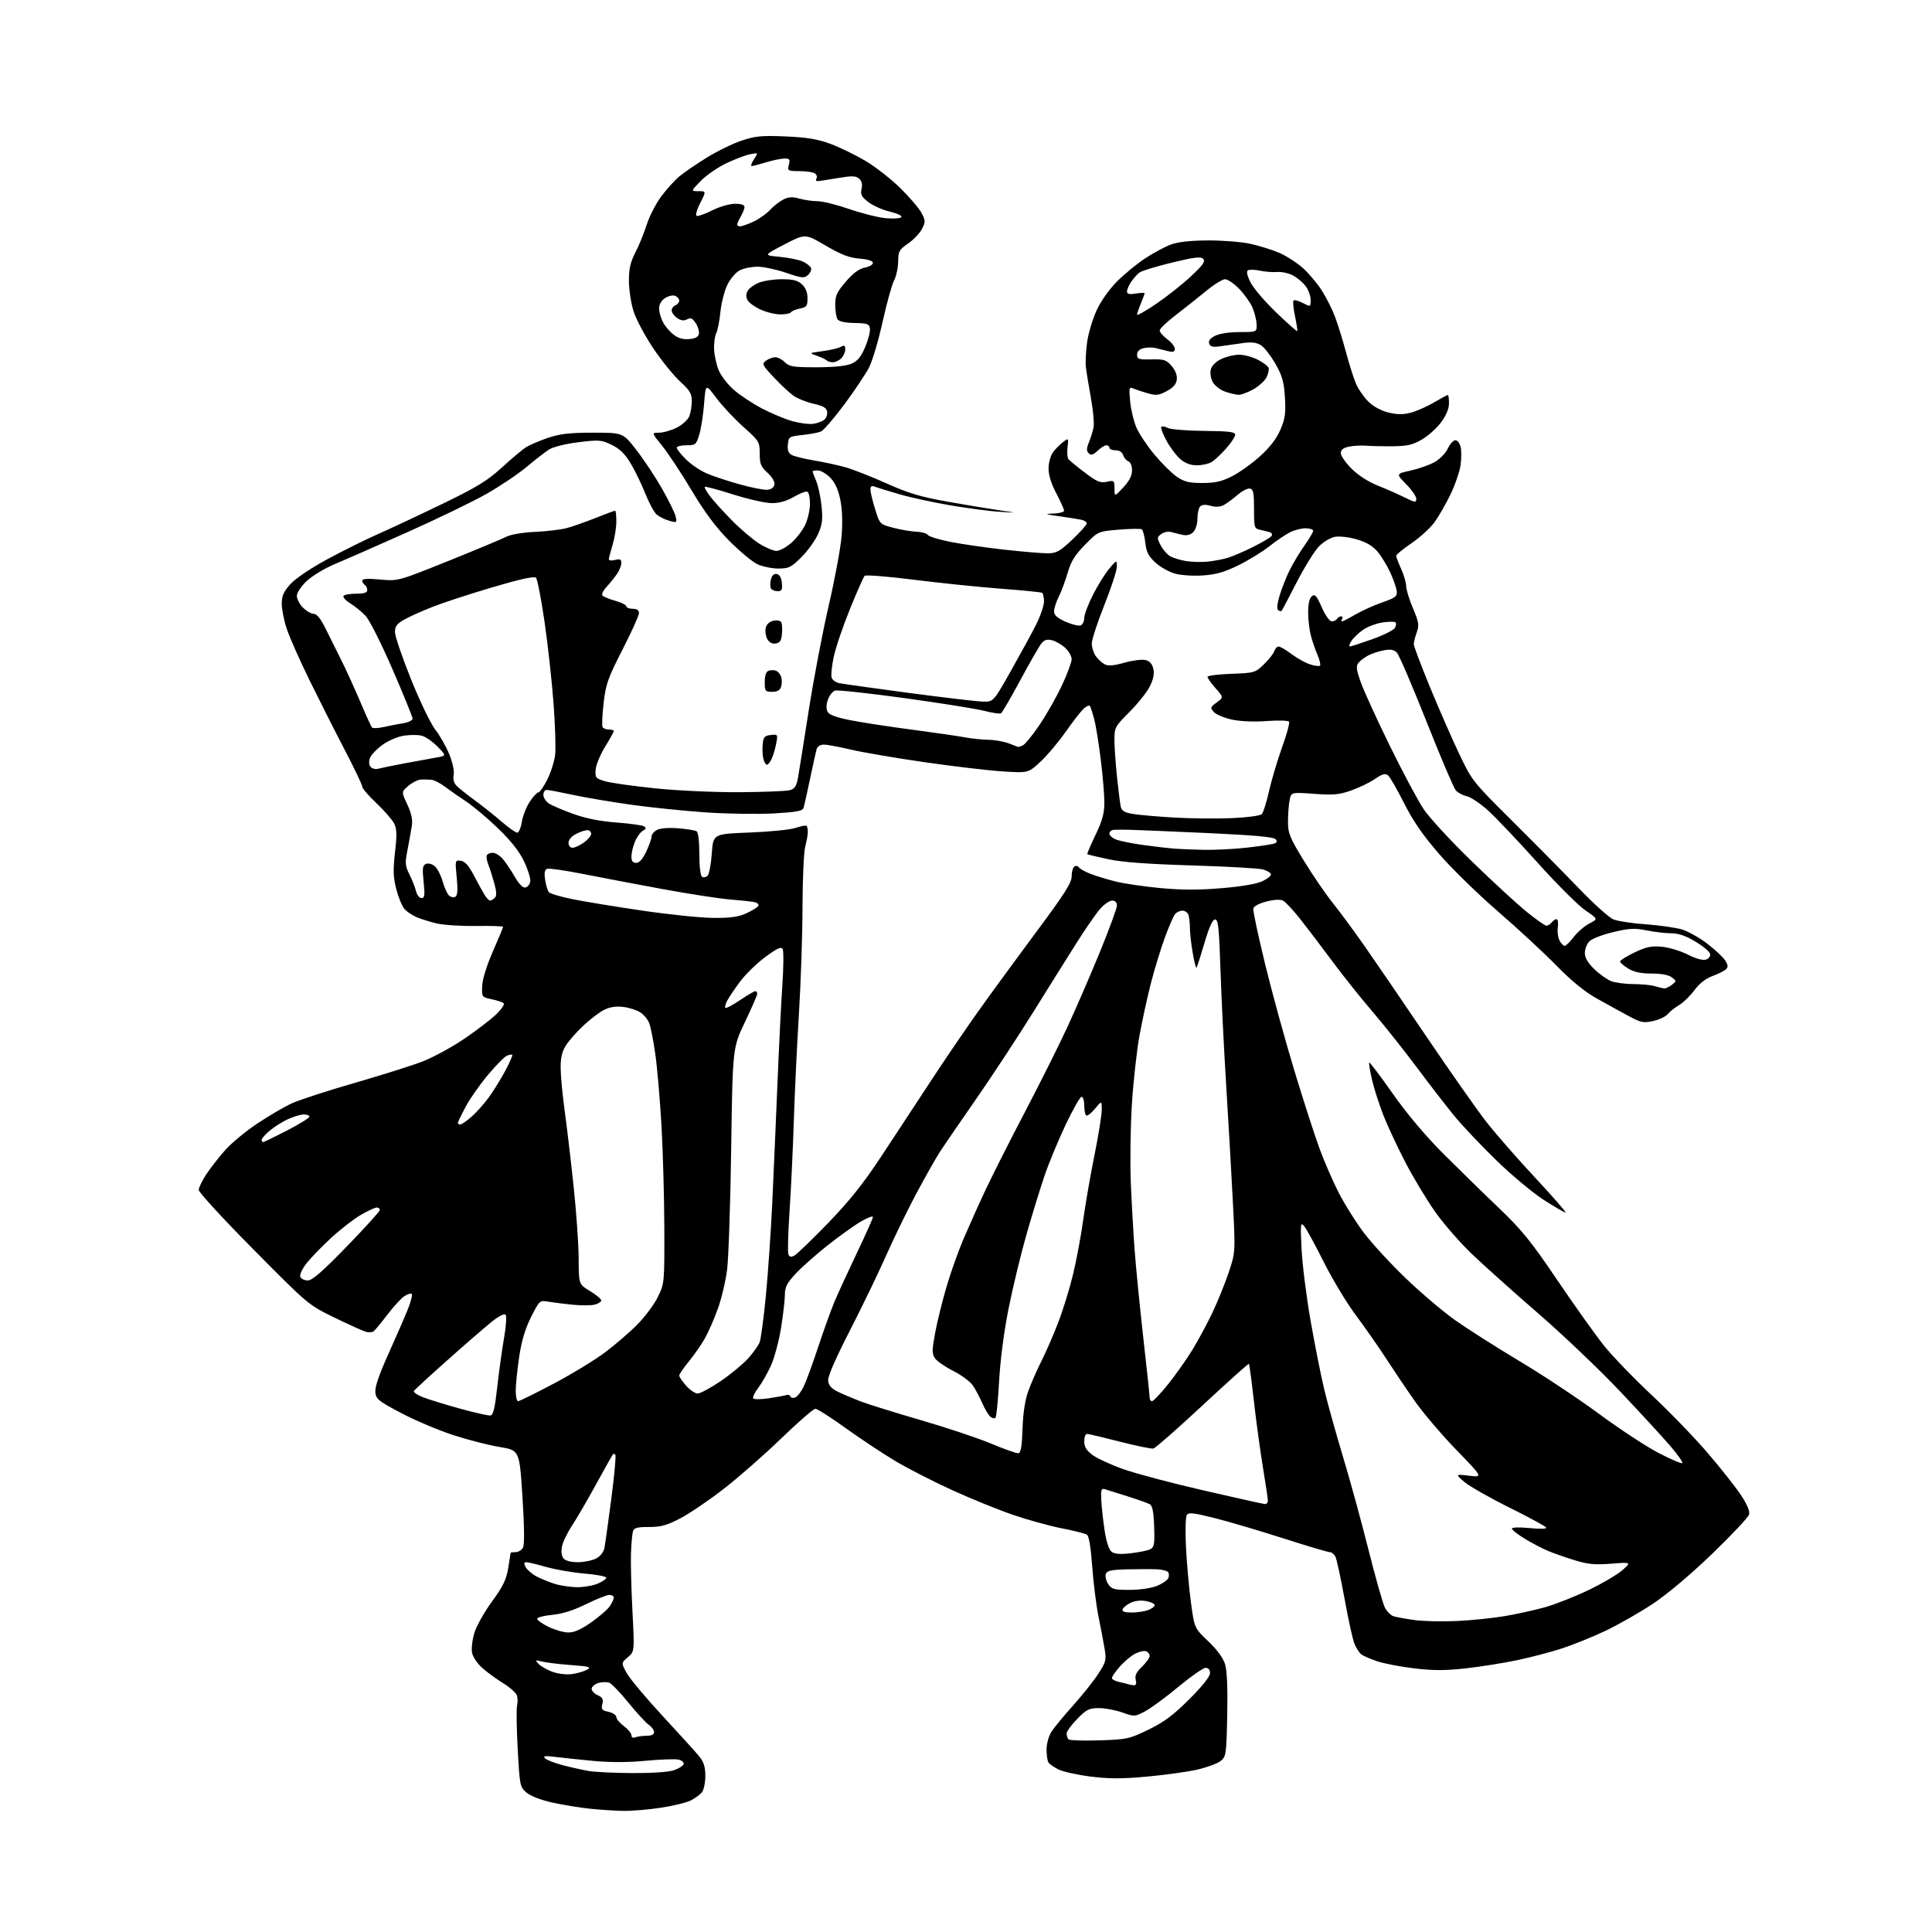 <?xml version="1.0" encoding="UTF-8" standalone="no"?>
<svg 
  version="1.1" 
  xmlns="http://www.w3.org/2000/svg" 
  xmlns:xlink="http://www.w3.org/1999/xlink" 
  xmlns:svg="http://www.w3.org/2000/svg"
  xmlns:rdf="http://www.w3.org/1999/02/22-rdf-syntax-ns#"
  xmlns:cc="http://creativecommons.org/ns#"
  xmlns:dc="http://purl.org/dc/elements/1.1/"
  viewBox="0 0 768 768"
  width="768"
  height="768"
>
<style>svg {background-color: white; }</style>"
<path stroke="none" fill="black" fill-rule="evenodd" d="M247.50,719.86C244.20,719.79 238.24,719.39 234.27,718.97C230.29,718.55 223.63,717.45 219.48,716.53C214.99,715.53 210.86,713.92 209.27,712.56C206.70,710.34 206.59,709.80 205.80,695.39C205.35,687.20 205.23,679.45 205.53,678.16C205.83,676.88 205.82,674.99 205.49,673.97C205.17,672.95 202.74,670.78 200.10,669.16C197.46,667.53 193.72,664.81 191.78,663.11C189.84,661.41 187.99,658.69 187.66,657.07C187.34,655.44 187.73,651.89 188.54,649.18C189.35,646.46 192.50,640.83 195.55,636.65C199.99,630.57 201.28,627.91 202.04,623.28C202.56,620.10 202.99,617.39 202.99,617.25C203.00,617.11 203.88,617.00 204.96,617.00C206.05,617.00 207.36,616.19 207.90,615.19C208.52,614.02 208.45,606.92 207.68,594.94C206.50,576.50 206.50,576.50 198.56,575.19C194.19,574.47 185.86,572.33 180.06,570.43C174.25,568.54 165.00,564.62 159.50,561.72C150.45,556.96 149.47,556.18 149.20,553.41C149.00,551.36 150.75,546.25 154.52,537.93C157.61,531.09 161.07,523.13 162.21,520.23C163.36,517.33 164.02,514.68 163.68,514.34C163.34,514.01 162.02,514.41 160.74,515.25C159.46,516.09 156.41,519.41 153.96,522.64C151.51,525.86 149.05,528.83 148.50,529.23C147.95,529.63 146.60,529.72 145.50,529.43C144.40,529.13 138.79,526.60 133.03,523.80C122.56,518.70 122.56,518.70 100.78,496.71C88.80,484.62 79.00,473.96 79.00,473.03C79.00,472.10 80.39,469.25 82.09,466.68C83.78,464.12 87.20,459.77 89.67,457.02C92.15,454.26 97.88,449.54 102.41,446.53C106.94,443.52 113.09,439.93 116.07,438.57C119.06,437.20 130.22,433.58 140.87,430.51C151.52,427.44 163.70,423.60 167.93,421.97C172.16,420.33 179.65,416.27 184.56,412.93C189.48,409.58 195.19,405.22 197.25,403.22C199.31,401.23 200.65,399.25 200.23,398.83C199.81,398.41 197.67,397.68 195.48,397.22C191.53,396.37 191.50,396.34 191.68,391.93C191.78,389.26 193.46,383.82 195.93,378.20C198.17,373.08 200.00,368.68 200.00,368.42C200.00,368.16 195.16,368.01 189.25,368.09C183.34,368.17 176.32,367.72 173.66,367.09C171.00,366.47 167.40,365.35 165.66,364.61C163.92,363.88 161.73,362.41 160.79,361.36C159.86,360.30 158.40,356.79 157.55,353.55C156.31,348.77 156.21,345.98 157.02,338.80C157.84,331.61 157.76,329.44 156.60,327.22C155.81,325.73 152.66,322.13 149.59,319.23C146.51,316.33 144.00,313.40 144.00,312.71C144.00,312.03 140.84,305.40 136.98,297.98C133.11,290.57 126.84,278.15 123.03,270.38C119.22,262.61 115.18,253.51 114.05,250.16C112.92,246.81 112.00,242.25 112.00,240.03C112.00,236.85 112.72,235.21 115.45,232.19C117.47,229.95 123.55,225.86 130.20,222.26C136.41,218.90 145.55,214.37 150.50,212.19C155.45,210.01 166.93,204.63 176.00,200.23C189.61,193.64 193.72,191.12 199.50,185.84C203.35,182.32 207.69,178.68 209.14,177.76C210.60,176.84 214.52,175.17 217.86,174.05C222.62,172.44 226.49,172.00 235.77,172.00C247.60,172.00 247.60,172.00 252.87,178.75C255.77,182.46 260.33,189.32 263.02,194.00C265.70,198.68 268.19,203.72 268.55,205.21C269.18,207.85 269.12,207.89 265.96,206.99C264.18,206.48 261.92,205.33 260.93,204.44C259.95,203.55 257.95,199.82 256.50,196.16C255.05,192.50 252.45,187.13 250.71,184.23C248.42,180.40 246.36,178.38 243.16,176.84C239.07,174.86 238.14,174.78 229.94,175.79C224.91,176.41 219.91,177.65 218.31,178.66C216.76,179.64 212.70,182.78 209.28,185.65C205.86,188.51 198.66,193.34 193.28,196.39C187.90,199.43 173.82,206.25 162.00,211.53C150.18,216.81 137.19,222.52 133.15,224.20C129.11,225.89 124.05,228.94 121.90,230.98C119.67,233.10 118.00,235.63 118.00,236.89C118.00,238.10 119.10,240.20 120.45,241.55C121.80,242.90 123.72,244.01 124.70,244.01C125.87,244.02 127.42,245.87 129.11,249.26C130.54,252.14 133.38,257.82 135.41,261.89C137.45,265.95 140.94,273.60 143.18,278.89C145.41,284.17 147.53,288.82 147.88,289.21C148.23,289.59 150.31,289.50 152.51,289.01C154.70,288.51 158.19,287.83 160.25,287.51C162.31,287.18 164.00,286.35 164.00,285.67C164.00,284.99 160.41,276.16 156.02,266.04C151.50,255.64 146.83,246.39 145.27,244.75C143.75,243.16 141.03,240.95 139.24,239.84C137.45,238.74 136.24,237.42 136.55,236.91C136.86,236.41 139.12,236.00 141.56,236.00C144.76,236.00 146.00,235.60 146.00,234.56C146.00,233.77 145.55,232.84 145.00,232.50C144.45,232.16 144.00,231.39 144.00,230.80C144.00,230.06 146.26,229.92 151.11,230.37C158.22,231.03 158.22,231.03 178.22,222.99C189.22,218.56 199.57,214.24 201.23,213.38C202.99,212.47 207.73,211.66 212.69,211.43C217.34,211.22 223.01,210.54 225.29,209.92C227.57,209.31 232.73,207.50 236.75,205.90C240.76,204.31 244.27,203.00 244.53,203.00C244.79,203.00 245.00,204.95 245.00,207.34C245.00,209.73 244.33,213.89 243.51,216.59C242.69,219.29 242.02,221.89 242.01,222.36C242.00,222.83 243.12,222.93 244.50,222.59C246.47,222.09 247.00,222.34 247.00,223.76C247.00,224.75 246.26,226.67 245.35,228.03C244.44,229.39 242.55,231.74 241.15,233.26C239.63,234.91 238.99,236.34 239.56,236.84C240.08,237.29 242.41,238.21 244.75,238.87C247.09,239.54 249.00,240.51 249.00,241.04C249.00,241.57 250.12,242.00 251.50,242.00C253.20,242.00 254.00,242.55 254.00,243.73C254.00,244.68 251.05,251.21 247.45,258.24C241.62,269.64 240.80,271.95 239.94,279.58C239.40,284.28 239.22,288.55 239.54,289.07C239.86,289.58 240.99,290.00 242.06,290.00C243.13,290.00 244.00,290.27 244.00,290.60C244.00,290.93 242.44,293.74 240.53,296.85C238.62,299.96 236.93,304.04 236.78,305.93C236.52,309.15 236.74,309.43 240.55,310.56C242.78,311.22 251.78,312.49 260.55,313.39C269.50,314.30 284.18,314.97 294.00,314.91C303.62,314.85 312.62,314.49 313.98,314.11C315.96,313.56 316.62,312.52 317.25,308.96C317.68,306.51 319.62,294.38 321.55,282.00C323.49,269.62 327.05,250.95 329.48,240.50C331.90,230.05 334.19,217.67 334.56,212.98C335.00,207.51 334.80,202.34 334.01,198.54C333.16,194.47 331.90,191.75 329.97,189.81C328.42,188.27 326.22,187.00 325.08,187.00C323.93,187.00 323.00,187.17 323.00,187.38C323.00,187.59 323.66,189.33 324.46,191.25C325.26,193.17 326.22,197.65 326.58,201.20C327.12,206.52 326.88,208.49 325.20,212.28C324.08,214.82 321.11,218.94 318.61,221.45C314.51,225.54 313.58,226.00 309.43,226.00C306.88,226.00 303.16,225.24 301.15,224.32C299.14,223.39 294.11,219.23 289.97,215.07C284.63,209.69 280.28,203.88 274.97,195.00C270.86,188.13 265.58,180.14 263.24,177.25C258.98,172.00 258.98,172.00 262.03,172.00C263.71,172.00 266.88,171.08 269.08,169.96C271.29,168.83 273.51,166.79 274.04,165.39C274.57,164.01 275.00,161.30 275.00,159.38C275.00,156.50 274.19,155.15 270.39,151.69C267.86,149.39 263.05,143.45 259.71,138.50C256.38,133.55 252.82,126.87 251.82,123.66C250.82,120.45 250.00,115.01 250.00,111.58C250.00,106.84 250.61,104.16 252.55,100.42C253.96,97.71 255.99,92.72 257.07,89.33C258.15,85.94 260.79,80.81 262.95,77.95C265.10,75.08 268.35,71.51 270.18,70.01C272.01,68.51 276.85,65.20 280.95,62.66C285.05,60.11 291.29,57.07 294.82,55.89C300.32,54.06 302.83,53.83 312.37,54.24C320.92,54.61 325.05,55.30 330.21,57.22C333.89,58.60 340.14,61.64 344.09,63.98C348.03,66.33 354.29,71.23 357.99,74.87C361.69,78.52 365.47,82.96 366.38,84.75C367.91,87.73 367.92,88.26 366.48,91.04C365.61,92.72 363.14,95.31 360.99,96.79C357.44,99.25 357.07,99.91 357.03,104.00C357.01,106.47 356.27,109.85 355.40,111.50C354.53,113.15 352.49,120.52 350.86,127.87C349.24,135.23 346.83,143.37 345.51,145.97C344.20,148.57 339.77,155.19 335.68,160.70C331.59,166.20 327.40,171.06 326.37,171.52C325.34,171.97 322.02,172.60 319.00,172.92C313.69,173.48 313.49,173.61 313.19,176.68C312.97,178.99 313.40,180.15 314.76,180.87C315.80,181.43 319.76,182.40 323.57,183.04C327.38,183.67 332.98,184.88 336.00,185.72C339.02,186.57 346.40,189.46 352.40,192.15C361.20,196.11 365.91,197.51 376.90,199.46C384.38,200.79 393.65,202.33 397.50,202.88C404.50,203.89 404.50,203.89 397.44,203.46C393.55,203.22 384.79,202.07 377.96,200.91C371.14,199.75 361.94,197.76 357.53,196.47C353.11,195.19 348.71,193.84 347.75,193.46C346.47,192.97 346.00,193.28 346.01,194.64C346.02,195.66 346.87,199.18 347.89,202.45C349.74,208.40 349.74,208.40 355.12,209.81C358.08,210.58 362.20,211.28 364.28,211.36C366.37,211.44 368.39,212.00 368.78,212.62C369.18,213.23 373.11,214.47 377.53,215.35C381.94,216.24 391.62,217.65 399.03,218.48C406.44,219.30 414.30,219.97 416.50,219.95C419.95,219.93 421.29,219.18 426.25,214.51C429.41,211.53 432.00,208.63 432.00,208.06C432.00,207.50 430.99,206.83 429.75,206.59C428.51,206.34 424.57,205.72 421.00,205.21C415.30,204.39 415.02,204.26 418.75,204.14C421.09,204.06 423.00,203.56 423.00,203.01C423.00,202.47 421.60,199.35 419.88,196.08C417.82,192.15 416.78,188.76 416.82,186.09C416.85,183.86 417.66,181.00 418.63,179.71C419.60,178.43 421.38,176.64 422.59,175.72C424.79,174.07 424.80,174.08 424.36,177.78C424.12,179.83 424.27,181.95 424.71,182.50C425.14,183.05 428.07,185.46 431.21,187.84C436.04,191.51 437.38,192.08 439.96,191.51C442.87,190.87 443.00,190.98 443.03,194.17C443.05,197.50 443.05,197.50 446.53,193.76C448.91,191.20 450.00,189.08 450.00,186.98C450.00,185.23 449.38,183.70 448.54,183.38C447.73,183.07 446.80,181.96 446.47,180.91C446.09,179.72 444.95,179.00 443.43,179.00C442.09,179.00 441.00,178.55 441.00,178.00C441.00,177.45 440.47,177.00 439.81,177.00C439.16,177.00 437.58,177.98 436.30,179.19C434.49,180.89 433.71,181.11 432.77,180.17C431.84,179.24 431.87,178.25 432.90,175.74C433.63,173.96 434.46,171.25 434.73,169.72C435.01,168.19 434.53,163.01 433.66,158.22C432.79,153.42 431.89,147.93 431.66,146.00C431.43,144.07 431.65,139.57 432.15,136.00C432.65,132.43 434.37,126.68 435.99,123.23C437.73,119.49 441.06,114.83 444.21,111.71C447.12,108.82 452.07,104.77 455.22,102.70C458.37,100.63 462.87,98.19 465.22,97.29C468.14,96.18 472.85,95.63 480.00,95.58C485.77,95.54 493.43,96.13 497.00,96.91C500.57,97.68 505.81,99.32 508.63,100.55C511.44,101.78 515.65,104.50 517.98,106.60C520.30,108.70 523.67,112.70 525.45,115.49C527.23,118.27 529.61,123.02 530.73,126.03C531.86,129.04 533.80,135.32 535.05,140.00C536.30,144.68 538.09,150.30 539.02,152.50C539.96,154.70 542.19,157.93 543.98,159.68C545.97,161.63 549.08,163.30 552.00,164.00C555.53,164.85 557.83,164.85 560.92,164.02C563.21,163.41 567.33,161.57 570.08,159.95C572.84,158.33 575.29,157.00 575.54,157.00C575.79,157.00 576.00,158.49 576.00,160.30C576.00,162.42 574.89,165.11 572.90,167.82C571.20,170.13 567.77,173.22 565.28,174.68C561.58,176.85 559.47,177.34 553.63,177.39C549.71,177.43 544.92,177.32 543.00,177.17C541.08,177.01 538.04,177.18 536.25,177.55C533.95,178.03 533.00,178.79 533.00,180.14C533.00,181.19 534.92,183.97 537.26,186.31C539.82,188.87 543.91,191.52 547.51,192.95C550.80,194.26 555.64,196.39 558.25,197.68C562.51,199.79 563.00,199.86 563.00,198.30C563.00,197.35 561.18,194.72 558.96,192.46C554.91,188.34 554.91,188.34 560.71,187.06C563.89,186.36 568.17,184.86 570.21,183.73C572.27,182.59 574.64,180.18 575.51,178.34C576.38,176.50 577.74,175.00 578.53,175.00C579.32,175.00 580.25,176.16 580.61,177.57C580.96,178.98 580.97,182.25 580.61,184.82C580.26,187.39 578.46,192.65 576.61,196.50C574.76,200.35 571.86,205.38 570.17,207.69C568.47,209.99 564.36,213.72 561.04,215.97C557.72,218.23 555.00,220.46 555.00,220.93C555.00,221.40 555.89,223.74 556.98,226.14C558.07,228.54 558.96,231.62 558.98,233.00C558.99,234.38 560.20,238.34 561.67,241.81C564.02,247.35 564.21,248.53 563.18,251.39C562.53,253.18 562.00,255.29 562.00,256.07C562.00,256.86 564.87,264.48 568.38,273.00C571.88,281.52 577.10,293.45 579.97,299.49C585.13,310.36 585.36,310.66 601.34,326.54C610.23,335.37 622.17,347.46 627.89,353.40C633.60,359.35 639.67,364.79 641.39,365.48C643.10,366.18 648.91,367.06 654.30,367.44C659.70,367.82 666.13,368.74 668.61,369.48C671.08,370.23 675.60,372.77 678.66,375.13C681.73,377.49 684.92,380.47 685.76,381.76C686.93,383.54 687.02,384.38 686.14,385.26C685.50,385.90 683.08,387.13 680.77,387.98C678.03,388.99 675.50,390.97 673.53,393.65C671.86,395.91 669.15,398.55 667.50,399.52C665.85,400.49 663.83,402.09 663.00,403.09C662.17,404.09 659.56,405.34 657.18,405.86C653.34,406.71 652.28,406.51 647.68,404.03C644.83,402.50 639.16,399.38 635.08,397.11C629.95,394.25 624.87,390.12 618.58,383.71C613.59,378.62 603.06,368.88 595.19,362.07C587.33,355.26 576.86,345.03 571.95,339.33C565.55,331.93 561.60,326.18 558.09,319.18C555.39,313.80 552.55,308.87 551.78,308.23C550.67,307.31 549.55,307.62 546.56,309.65C544.47,311.07 540.23,313.13 537.13,314.23C532.38,315.90 530.07,316.11 522.39,315.56C513.27,314.90 513.27,314.90 512.64,318.07C512.29,319.82 512.00,323.63 512.00,326.55C512.00,331.30 512.65,332.91 518.39,342.28C521.90,348.01 527.06,355.54 529.85,359.01C532.64,362.48 538.41,370.30 542.67,376.41C546.92,382.51 558.02,398.75 567.33,412.50C576.64,426.25 587.20,441.28 590.80,445.90C594.40,450.52 603.15,460.54 610.25,468.15C617.34,475.77 622.78,482.00 622.32,482.00C621.87,482.00 617.97,479.74 613.65,476.97C609.33,474.20 600.84,467.11 594.78,461.22C588.72,455.32 581.18,447.35 578.03,443.50C574.88,439.65 568.10,430.88 562.97,424.00C557.83,417.12 549.96,407.23 545.47,402.00C540.97,396.77 533.80,387.77 529.53,382.00C525.25,376.23 519.51,368.68 516.78,365.23C514.04,361.78 511.02,358.55 510.07,358.04C508.97,357.45 506.57,357.57 503.43,358.37C500.48,359.12 498.38,360.26 498.20,361.18C498.04,362.04 500.14,371.91 502.87,383.12C505.60,394.33 510.83,413.40 514.50,425.50C518.16,437.60 522.75,451.77 524.69,457.00C526.63,462.23 530.08,470.10 532.35,474.50C534.62,478.90 539.03,485.89 542.15,490.03C545.27,494.18 552.72,502.28 558.70,508.03C564.68,513.79 573.60,521.36 578.53,524.85C583.47,528.34 594.97,535.65 604.10,541.11C613.22,546.56 627.40,555.96 635.60,562.01C643.79,568.05 654.47,575.06 659.33,577.59C664.18,580.11 668.42,581.92 668.74,581.60C669.05,581.28 666.90,578.20 663.94,574.76C660.98,571.32 652.03,561.58 644.03,553.12C636.04,544.66 621.40,530.71 611.50,522.13C601.60,513.55 589.73,502.92 585.13,498.51C580.52,494.11 574.03,486.68 570.70,482.00C567.38,477.32 562.06,468.55 558.90,462.50C555.73,456.45 551.74,447.95 550.02,443.60C548.31,439.26 546.23,432.79 545.40,429.23C544.58,425.68 544.08,422.59 544.29,422.38C544.50,422.17 548.69,427.70 553.59,434.67C559.23,442.70 566.56,451.42 573.56,458.43C579.65,464.52 589.57,474.23 595.62,480.00C604.93,488.88 608.54,493.33 619.06,508.88C625.90,518.99 634.24,530.69 637.59,534.88C640.94,539.07 649.45,547.90 656.51,554.50C663.57,561.10 673.55,571.42 678.70,577.43C683.86,583.44 689.81,590.96 691.95,594.16C694.48,597.96 695.64,600.67 695.29,602.00C695.00,603.12 688.43,610.13 680.69,617.59C672.10,625.86 662.88,633.64 657.02,637.54C651.73,641.05 643.16,645.94 637.96,648.39C632.76,650.84 624.90,654.00 620.50,655.41C616.10,656.82 608.23,658.87 603.00,659.97C597.77,661.07 588.70,662.52 582.82,663.18C574.62,664.10 569.87,664.12 562.32,663.22C556.92,662.59 550.25,661.31 547.50,660.39C544.75,659.47 541.87,658.22 541.10,657.61C540.32,657.00 539.13,655.15 538.44,653.50C537.75,651.85 535.96,643.75 534.47,635.50C532.97,627.25 531.34,619.71 530.84,618.75C530.34,617.79 529.32,617.00 528.58,617.00C527.84,617.00 519.59,614.55 510.24,611.55C500.89,608.55 488.62,604.92 482.96,603.49C474.68,601.39 472.51,601.14 471.78,602.19C471.28,602.92 471.13,608.65 471.44,615.00C471.76,621.33 472.64,631.15 473.40,636.84C474.78,647.17 474.78,647.17 480.30,652.44C483.89,655.86 486.25,659.09 487.01,661.63C487.77,664.18 488.06,671.29 487.84,681.87C487.52,697.41 487.39,698.27 485.23,700.01C483.99,701.02 479.79,702.57 475.90,703.46C472.01,704.34 463.02,705.59 455.91,706.23C445.93,707.14 440.83,707.13 433.44,706.20C428.18,705.53 422.45,704.25 420.69,703.36C418.94,702.46 417.17,701.22 416.77,700.61C416.36,700.00 416.03,697.70 416.02,695.50C416.01,693.28 416.85,690.17 417.90,688.50C418.94,686.85 422.83,682.12 426.53,678.00C430.24,673.88 434.76,668.19 436.59,665.36C439.67,660.62 439.85,659.86 439.09,655.36C438.64,652.69 437.54,646.90 436.65,642.50C435.76,638.10 434.64,629.17 434.17,622.65C433.61,614.90 432.87,610.54 432.03,610.02C431.32,609.58 426.86,608.47 422.12,607.54C417.38,606.62 408.77,604.25 403.00,602.29C397.23,600.33 386.27,595.89 378.65,592.42C371.04,588.96 360.69,583.66 355.65,580.63C350.62,577.61 341.77,571.73 336.00,567.58C330.23,563.42 324.88,560.01 324.13,560.01C323.37,560.00 317.25,565.32 310.52,571.82C303.80,578.32 293.49,587.36 287.61,591.91C281.74,596.46 273.99,601.72 270.39,603.59C265.13,606.34 262.72,607.00 257.99,607.00C253.28,607.00 252.03,607.34 251.60,608.75C251.31,609.71 250.96,613.65 250.82,617.50C250.69,621.35 250.95,631.70 251.41,640.50C252.24,656.50 252.24,656.50 249.57,658.78C246.91,661.07 246.91,661.07 249.20,665.18C250.47,667.44 256.90,675.11 263.50,682.23C270.10,689.35 276.60,696.52 277.94,698.17C279.78,700.43 280.38,702.36 280.38,706.00C280.38,708.66 279.77,711.57 279.02,712.48C278.26,713.39 276.28,714.84 274.61,715.70C272.94,716.56 267.51,717.88 262.54,718.63C257.57,719.38 250.80,719.93 247.50,719.86zM251.50,704.83C259.16,704.86 265.91,704.40 267.92,703.69C269.81,703.04 271.53,701.95 271.75,701.29C271.96,700.62 271.10,699.81 269.82,699.49C268.54,699.17 262.66,699.37 256.74,699.93C249.60,700.61 242.53,700.62 235.74,699.98C230.11,699.44 223.25,698.72 220.50,698.38C216.68,697.90 215.76,698.03 216.61,698.93C217.22,699.58 220.37,700.81 223.61,701.67C226.85,702.52 231.53,703.56 234.00,703.99C236.47,704.42 244.35,704.79 251.50,704.83zM437.00,691.82C447.96,691.47 448.88,691.27 456.50,687.58C462.70,684.58 466.35,681.86 472.75,675.48C477.92,670.33 481.00,666.46 481.00,665.13C481.00,663.77 480.37,663.00 479.25,663.00C478.29,663.00 473.45,666.37 468.50,670.48C463.55,674.60 457.59,678.98 455.27,680.22C451.10,682.44 450.95,682.45 446.13,680.74C443.44,679.78 439.25,679.00 436.82,679.00C432.95,679.00 431.90,679.52 428.21,683.29C425.89,685.65 424.00,688.27 424.00,689.12C424.00,689.97 424.34,691.01 424.75,691.43C425.16,691.84 430.68,692.02 437.00,691.82zM252.58,690.61C253.45,690.27 255.48,690.00 257.08,690.00C258.96,690.00 260.00,689.48 260.00,688.56C260.00,687.76 259.04,686.44 257.87,685.62C256.71,684.81 253.07,680.84 249.79,676.82C246.52,672.79 243.09,669.23 242.17,668.90C241.26,668.57 239.39,668.60 238.01,668.97C236.63,669.34 235.37,670.32 235.21,671.14C235.05,671.97 236.07,673.17 237.48,673.81C239.53,674.74 239.92,675.47 239.44,677.39C238.92,679.47 239.26,679.90 241.92,680.48C243.61,680.85 245.00,681.78 245.00,682.55C245.00,683.31 246.35,684.94 248.00,686.16C249.65,687.38 251.00,689.01 251.00,689.80C251.00,690.68 251.60,690.98 252.58,690.61zM450.77,669.92C451.60,669.97 451.84,669.21 451.47,667.73C451.05,666.07 451.70,664.70 453.95,662.55C455.63,660.94 457.00,659.02 457.00,658.28C457.00,657.54 456.37,656.69 455.59,656.40C454.81,656.10 452.86,656.54 451.24,657.38C449.62,658.21 446.88,660.51 445.15,662.48C443.42,664.46 442.00,666.50 442.00,667.02C442.00,667.54 443.24,668.23 444.75,668.57C446.26,668.90 447.95,669.33 448.50,669.51C449.05,669.69 450.07,669.88 450.77,669.92zM227.38,665.47C229.51,665.18 232.21,664.39 233.38,663.73C235.21,662.69 234.32,662.43 227.00,661.89C222.32,661.54 217.15,660.91 215.50,660.50C212.71,659.80 212.61,659.87 214.10,661.44C214.98,662.37 217.46,663.78 219.60,664.57C221.85,665.39 225.14,665.78 227.38,665.47zM225.84,648.94C228.20,648.98 230.91,647.79 235.05,644.88C238.28,642.62 241.62,639.71 242.46,638.42C243.31,637.13 244.00,635.60 244.00,635.04C244.00,634.47 243.20,634.00 242.22,634.00C241.24,634.00 237.08,635.66 232.97,637.68C227.95,640.16 223.54,641.55 219.50,641.93C216.20,642.25 213.51,642.95 213.53,643.50C213.54,644.05 215.57,645.49 218.03,646.69C220.49,647.90 224.00,648.91 225.84,648.94zM579.00,644.38C584.77,644.12 593.33,643.25 598.00,642.46C602.67,641.67 609.88,640.09 614.00,638.95C618.12,637.81 626.00,634.71 631.50,632.06C637.00,629.41 643.08,625.83 645.00,624.10C648.50,620.97 648.50,620.97 640.47,621.59C633.98,622.10 631.20,621.83 625.90,620.20C622.30,619.08 617.58,617.44 615.43,616.54C613.27,615.65 609.14,613.49 606.25,611.75C603.36,610.00 601.00,608.16 601.00,607.66C601.00,607.12 603.95,607.03 608.10,607.44C612.49,607.87 614.98,607.78 614.62,607.20C614.30,606.68 607.62,603.06 599.77,599.16C591.92,595.26 583.92,590.69 582.00,589.02C578.50,585.97 578.50,585.97 584.00,586.62C589.50,587.28 589.50,587.28 578.95,576.39C573.15,570.40 565.72,561.67 562.44,557.00C559.16,552.33 554.01,544.69 550.99,540.03C547.97,535.37 542.58,527.65 539.00,522.87C535.42,518.09 529.71,508.62 526.30,501.84C522.90,495.05 519.38,488.60 518.49,487.50C516.98,485.64 516.90,486.24 517.39,496.50C517.68,502.55 519.30,515.38 520.98,525.00C522.66,534.62 525.12,547.00 526.45,552.50C527.77,558.00 531.10,569.93 533.84,579.01C536.59,588.09 541.13,604.67 543.94,615.85C546.75,627.04 549.71,637.46 550.51,639.02C551.32,640.58 552.87,642.14 553.96,642.49C555.04,642.83 558.76,643.51 562.22,643.99C565.67,644.47 573.23,644.65 579.00,644.38zM449.85,641.00C452.06,641.00 455.02,640.56 456.43,640.02C457.85,639.49 459.00,638.61 459.00,638.07C459.00,637.53 457.46,636.80 455.59,636.45C453.49,636.06 451.10,636.33 449.41,637.15C447.89,637.89 446.46,639.06 446.24,639.75C445.96,640.61 447.09,641.00 449.85,641.00zM449.00,632.00C453.01,632.00 457.63,631.33 459.90,630.42C462.07,629.55 464.12,628.13 464.46,627.26C464.79,626.38 464.71,625.31 464.27,624.87C463.83,624.43 462.13,623.97 460.49,623.85C458.84,623.73 453.61,623.72 448.86,623.82C441.88,623.96 440.09,624.32 439.58,625.64C439.24,626.54 439.65,628.34 440.50,629.64C441.88,631.75 442.80,632.00 449.00,632.00zM229.28,630.93C231.91,630.97 235.62,630.35 237.53,629.55C239.44,628.75 241.00,627.68 241.00,627.17C241.00,626.66 237.13,625.91 232.41,625.52C227.68,625.13 220.82,623.95 217.16,622.90C213.50,621.86 209.93,621.00 209.22,621.00C208.24,621.00 208.19,621.48 208.99,622.99C209.58,624.08 211.51,625.73 213.28,626.66C215.05,627.58 218.30,628.91 220.50,629.60C222.70,630.30 226.65,630.90 229.28,630.93zM229.67,621.00C232.11,621.00 235.37,620.34 236.92,619.54C238.65,618.65 239.94,617.01 240.28,615.29C240.58,613.76 241.81,604.93 243.02,595.69C244.22,586.44 244.94,578.60 244.60,578.27C244.27,577.94 243.84,577.85 243.64,578.08C243.44,578.31 240.44,583.67 236.97,590.00C233.50,596.33 229.18,603.75 227.36,606.50C225.54,609.25 223.76,612.96 223.40,614.75C223.00,616.77 223.22,618.56 224.00,619.50C224.76,620.42 226.95,621.00 229.67,621.00zM449.50,617.44C452.80,617.07 456.31,616.35 457.29,615.83C458.82,615.02 459.04,613.73 458.79,606.80C458.58,600.85 458.10,598.50 457.00,597.92C456.18,597.48 452.12,596.05 448.00,594.74C443.88,593.42 439.82,592.16 439.00,591.92C437.79,591.58 437.55,592.45 437.78,596.50C437.93,599.25 438.54,604.65 439.12,608.50C439.77,612.79 440.83,616.01 441.84,616.81C443.03,617.75 445.20,617.93 449.50,617.44zM502.75,597.88C503.44,597.95 504.00,597.36 504.00,596.58C504.00,595.80 503.12,589.83 502.04,583.33C500.96,576.82 499.34,564.98 498.45,557.00C497.55,549.02 496.66,542.34 496.47,542.15C496.28,541.95 487.99,549.38 478.04,558.65C468.09,567.92 459.29,575.64 458.50,575.82C457.70,575.99 451.68,574.76 445.11,573.07C438.54,571.38 432.68,570.00 432.08,570.00C431.49,570.00 431.00,571.33 431.00,572.95C431.00,575.11 431.87,576.56 434.25,578.35C436.04,579.70 441.55,582.24 446.50,584.00C451.45,585.76 465.85,589.58 478.50,592.48C491.15,595.39 502.06,597.82 502.75,597.88zM404.83,577.68C405.80,577.55 406.24,574.95 406.47,568.00C406.67,561.77 407.46,556.60 408.75,553.00C409.84,549.97 412.19,544.59 413.98,541.04C415.77,537.49 418.77,530.63 420.63,525.79C422.50,520.95 425.15,512.38 426.52,506.74C427.88,501.11 429.71,491.32 430.58,485.00C431.46,478.68 433.48,467.02 435.09,459.09C436.69,451.17 437.99,443.07 437.97,441.09C437.95,437.50 437.95,437.50 435.20,440.81C433.69,442.63 432.13,443.79 431.73,443.39C431.33,442.99 431.00,441.17 431.00,439.33C431.00,437.50 430.52,436.00 429.93,436.00C429.34,436.00 426.47,441.06 423.54,447.25C420.61,453.44 416.85,462.55 415.17,467.50C413.49,472.45 410.31,482.80 408.10,490.50C405.89,498.20 402.70,511.35 401.02,519.72C399.11,529.17 397.66,540.23 397.17,548.94C396.74,556.64 396.09,563.24 395.72,563.61C395.35,563.98 394.43,563.77 393.68,563.15C392.93,562.52 391.48,560.10 390.46,557.76C389.44,555.42 387.76,552.25 386.71,550.72C385.67,549.19 382.19,546.61 378.98,544.99C375.77,543.37 372.49,541.12 371.70,539.98C370.45,538.19 370.44,536.90 371.66,530.21C372.43,525.97 374.43,517.81 376.09,512.07C377.75,506.33 380.85,497.55 382.98,492.57C385.11,487.58 389.06,478.77 391.77,473.00C394.48,467.23 401.53,453.27 407.44,442.00C413.34,430.73 420.89,415.65 424.20,408.50C427.51,401.35 433.32,387.95 437.11,378.71C440.90,369.48 444.00,361.04 444.00,359.96C444.00,358.70 443.32,358.00 442.10,358.00C441.06,358.00 438.91,359.48 437.32,361.29C435.74,363.09 431.60,369.06 428.13,374.54C424.67,380.02 416.78,392.60 410.62,402.50C404.45,412.40 394.25,427.93 387.94,437.00C381.63,446.07 375.15,455.52 373.55,458.00C371.95,460.48 367.76,467.90 364.23,474.50C360.71,481.10 355.34,492.12 352.30,499.00C349.26,505.88 342.75,519.34 337.84,528.92C331.96,540.38 329.00,547.22 329.20,548.92C329.41,550.72 330.55,552.01 333.00,553.21C334.93,554.15 338.94,555.86 341.92,557.01C344.91,558.16 355.71,561.52 365.92,564.49C376.14,567.45 388.77,571.67 394.00,573.86C399.23,576.06 404.10,577.78 404.83,577.68zM194.97,562.68C196.07,562.53 196.74,559.70 197.68,551.26C198.37,545.09 199.59,536.32 200.38,531.77C201.21,527.06 201.45,523.11 200.96,522.59C200.45,522.06 198.11,523.29 195.29,525.56C192.66,527.69 184.78,534.52 177.80,540.74C170.81,546.95 164.85,552.44 164.54,552.93C164.24,553.43 165.95,554.58 168.35,555.50C170.75,556.41 177.39,558.45 183.10,560.02C188.82,561.59 194.16,562.79 194.97,562.68zM205.94,557.00C206.46,557.00 212.79,553.88 220.01,550.07C227.23,546.26 236.48,540.62 240.57,537.54C244.67,534.46 250.47,529.45 253.47,526.40C256.47,523.35 260.10,518.46 261.53,515.52C264.11,510.25 264.14,509.92 264.08,488.34C264.05,476.33 263.54,457.95 262.95,447.50C262.35,437.05 261.25,424.21 260.49,418.97C259.74,413.73 258.66,408.24 258.10,406.77C257.55,405.31 255.94,403.35 254.53,402.43C253.12,401.51 250.03,400.53 247.65,400.26C244.72,399.93 242.26,400.33 240.01,401.50C238.18,402.44 234.50,405.26 231.84,407.75C229.17,410.25 226.04,413.82 224.89,415.68C223.35,418.16 222.81,420.63 222.87,424.82C222.91,427.97 223.63,435.49 224.47,441.53C225.30,447.56 226.89,460.97 227.99,471.33C229.10,481.68 230.01,494.73 230.03,500.33C230.06,510.50 230.06,510.50 234.53,513.21C236.99,514.70 239.00,516.38 239.00,516.94C239.00,517.50 237.83,518.26 236.39,518.62C234.96,518.98 231.02,518.99 227.64,518.65C224.27,518.32 219.93,517.77 218.00,517.44C214.52,516.84 214.48,516.88 211.13,523.50C208.78,528.17 207.36,532.90 206.39,539.33C205.63,544.37 205.01,550.41 205.01,552.75C205.00,555.09 205.42,557.00 205.94,557.00zM305.72,555.83C308.90,555.35 312.03,554.76 312.69,554.53C313.34,554.30 314.02,554.56 314.20,555.11C314.39,555.66 315.24,555.84 316.10,555.51C316.97,555.18 318.48,553.24 319.46,551.21C320.45,549.17 323.04,542.10 325.22,535.50C327.41,528.90 330.32,520.80 331.70,517.50C333.08,514.20 337.09,505.48 340.61,498.11C344.12,490.75 347.00,484.30 347.00,483.77C347.00,483.24 344.86,484.05 342.25,485.56C339.64,487.07 333.64,491.37 328.92,495.10C324.20,498.84 318.47,503.94 316.17,506.43C312.82,510.07 312.00,511.69 312.00,514.73C311.99,516.80 311.30,522.77 310.45,528.00C309.61,533.23 307.79,539.96 306.42,542.96C305.04,545.96 302.79,549.90 301.40,551.71C300.02,553.53 299.12,555.39 299.41,555.86C299.70,556.33 302.54,556.31 305.72,555.83zM457.96,557.00C458.48,557.00 461.35,553.96 464.34,550.25C467.32,546.54 471.69,540.35 474.05,536.50C476.40,532.65 480.02,525.90 482.09,521.50C484.16,517.10 487.04,509.97 488.48,505.66C491.11,497.81 491.11,497.81 490.05,477.16C489.47,465.80 488.27,445.02 487.40,431.00C486.53,416.98 485.52,396.50 485.16,385.50C484.61,368.78 484.26,365.50 483.02,365.50C482.01,365.50 480.65,368.50 478.77,374.92C477.24,380.10 475.82,384.51 475.61,384.72C475.40,384.93 474.72,382.24 474.11,378.72C473.50,375.21 473.00,370.72 473.00,368.75C473.00,366.78 472.73,364.45 472.39,363.58C472.06,362.71 470.99,362.00 470.02,362.00C469.04,362.00 467.73,362.62 467.09,363.39C466.46,364.15 464.62,368.40 463.00,372.83C461.39,377.25 458.93,385.29 457.54,390.69C456.15,396.09 454.10,405.45 452.99,411.50C451.88,417.55 450.51,429.93 449.94,439.00C449.38,448.07 449.18,462.02 449.51,470.00C449.83,477.98 450.54,490.35 451.08,497.50C451.62,504.65 453.18,520.30 454.53,532.28C455.89,544.27 457.00,554.73 457.00,555.53C457.00,556.34 457.43,557.00 457.96,557.00zM277.30,553.96C278.28,553.98 282.34,551.81 286.32,549.12C290.29,546.44 295.24,542.37 297.32,540.07C299.39,537.77 301.49,534.85 301.97,533.57C302.46,532.29 303.56,524.10 304.42,515.37C305.27,506.64 306.42,490.05 306.97,478.50C307.51,466.95 308.44,445.57 309.04,431.00C309.63,416.43 310.51,398.67 311.00,391.55C311.48,384.43 311.54,377.99 311.12,377.25C310.54,376.22 308.91,376.97 304.26,380.39C300.90,382.86 296.37,387.27 294.20,390.19C292.03,393.11 289.71,396.55 289.04,397.84C288.38,399.12 288.06,400.40 288.34,400.67C288.61,400.94 291.23,399.55 294.15,397.58C297.08,395.61 299.82,394.00 300.24,394.00C300.66,394.00 301.00,394.47 301.00,395.05C301.00,395.63 298.80,400.70 296.12,406.30C291.24,416.50 291.24,416.50 290.66,456.50C290.34,478.50 289.61,500.18 289.04,504.69C288.47,509.19 286.82,516.17 285.38,520.19C283.94,524.21 281.61,529.52 280.22,532.00C278.82,534.48 275.95,538.61 273.84,541.18C271.73,543.75 270.00,546.28 270.00,546.80C270.00,547.32 271.24,549.14 272.75,550.84C274.26,552.53 276.31,553.94 277.30,553.96zM122.34,509.00C124.12,509.00 128.19,505.45 137.87,495.48C145.09,488.04 151.00,481.52 151.00,480.98C151.00,480.44 150.44,480.00 149.75,480.01C149.06,480.01 146.25,481.31 143.50,482.90C140.75,484.48 135.49,488.55 131.80,491.93C128.12,495.32 123.68,499.87 121.95,502.06C120.19,504.29 119.05,506.69 119.37,507.52C119.68,508.33 121.02,509.00 122.34,509.00zM315.77,499.12C316.76,498.59 322.73,492.84 329.04,486.33C337.48,477.63 343.05,470.67 350.11,460.00C355.39,452.02 364.11,438.75 369.50,430.50C374.88,422.25 383.45,409.65 388.53,402.50C393.61,395.35 404.12,380.97 411.88,370.54C423.20,355.33 426.00,350.93 426.00,348.34C426.00,346.57 426.50,344.81 427.11,344.43C427.72,344.05 428.51,344.21 428.86,344.78C429.22,345.35 431.30,346.51 433.50,347.37C435.70,348.22 440.20,349.59 443.50,350.42C446.80,351.25 454.83,352.42 461.34,353.03C469.88,353.82 476.70,353.83 485.79,353.05C493.78,352.37 499.70,351.34 501.95,350.24C503.90,349.28 505.38,348.05 505.23,347.50C505.08,346.95 503.73,346.12 502.23,345.65C500.73,345.18 488.02,344.45 474.00,344.03C456.20,343.49 446.08,342.74 440.50,341.54C436.10,340.60 432.38,339.70 432.22,339.55C432.07,339.40 433.53,335.97 435.47,331.92C438.21,326.22 439.00,323.30 439.00,318.99C439.00,315.93 438.35,308.18 437.55,301.77C436.76,295.36 435.59,288.18 434.95,285.81C434.32,283.44 433.57,281.13 433.30,280.68C433.03,280.24 431.91,280.67 430.83,281.65C429.75,282.63 426.48,286.82 423.58,290.97C420.67,295.11 416.14,300.48 413.51,302.89C408.73,307.29 408.73,307.29 398.62,306.65C393.05,306.30 379.05,304.65 367.50,302.98C355.95,301.31 342.75,299.05 338.17,297.97C333.59,296.89 328.78,296.00 327.49,296.00C326.11,296.00 324.93,296.72 324.63,297.75C324.35,298.71 323.18,304.00 322.03,309.50C320.87,315.00 319.71,320.22 319.45,321.10C319.05,322.39 316.77,322.82 307.62,323.35C301.38,323.70 289.35,323.53 280.89,322.96C272.42,322.39 258.98,321.02 251.00,319.91C243.03,318.79 232.47,317.01 227.55,315.94C222.62,314.87 218.01,314.00 217.30,314.00C216.58,314.00 216.00,314.89 216.00,315.98C216.00,317.06 217.01,318.62 218.25,319.43C219.49,320.24 223.88,322.11 228.00,323.58C233.00,325.37 238.70,326.50 245.07,326.96C250.34,327.35 255.23,328.03 255.95,328.47C256.97,329.10 256.88,329.49 255.53,330.24C254.59,330.77 253.18,332.72 252.41,334.57C251.63,336.42 251.00,339.08 251.00,340.47C251.00,342.28 251.53,343.00 252.89,343.00C254.15,343.00 255.48,341.50 256.89,338.51C258.05,336.04 259.00,333.36 259.00,332.55C259.00,331.73 259.97,330.55 261.17,329.91C262.48,329.21 265.78,328.95 269.56,329.25C272.99,329.53 276.29,330.06 276.90,330.44C277.56,330.85 278.00,334.46 278.00,339.50C278.00,344.46 278.44,348.16 279.09,348.55C279.69,348.92 280.68,348.72 281.29,348.11C281.90,347.50 282.65,343.51 282.95,339.25C283.50,331.50 283.50,331.50 298.00,330.94C305.98,330.64 314.22,329.81 316.32,329.09C318.42,328.38 320.35,328.02 320.62,328.29C320.89,328.55 321.12,329.61 321.13,330.64C321.14,331.66 320.68,334.30 320.10,336.50C319.52,338.70 319.03,349.50 319.01,360.50C319.00,371.50 318.34,390.85 317.56,403.50C316.78,416.15 315.87,435.27 315.54,446.00C315.20,456.73 314.45,472.60 313.87,481.29C313.29,489.97 313.07,497.75 313.39,498.58C313.82,499.69 314.44,499.83 315.77,499.12zM104.59,454.00C104.92,454.00 109.19,451.93 114.09,449.40C118.99,446.87 123.00,444.39 123.00,443.90C123.00,443.40 121.99,443.01 120.75,443.02C119.51,443.03 116.70,443.86 114.50,444.87C112.30,445.87 109.04,447.93 107.25,449.43C105.46,450.94 104.00,452.59 104.00,453.09C104.00,453.59 104.27,454.00 104.59,454.00zM182.97,447.00C183.50,447.00 185.51,445.61 187.44,443.92C189.37,442.22 192.48,438.74 194.35,436.17C196.22,433.60 199.16,428.84 200.89,425.59C202.61,422.34 203.85,419.52 203.65,419.32C203.45,419.12 202.52,419.25 201.58,419.61C200.64,419.97 197.25,423.38 194.05,427.19C190.84,430.99 186.82,436.74 185.11,439.94C183.40,443.15 182.00,446.05 182.00,446.39C182.00,446.73 182.43,447.00 182.97,447.00zM661.56,392.91C662.14,392.96 663.49,392.32 664.56,391.50C666.48,390.02 666.48,389.98 664.56,388.50C663.33,387.55 660.41,387.00 656.56,387.00C652.28,386.99 649.54,386.41 647.25,385.01C645.46,383.92 644.00,382.66 644.00,382.20C644.00,381.74 646.59,380.13 649.75,378.62C654.41,376.39 656.46,375.96 660.61,376.35C663.41,376.61 668.05,378.01 670.92,379.46C674.13,381.08 676.89,381.85 678.12,381.46C679.24,381.11 679.98,380.13 679.80,379.23C679.64,378.34 677.02,376.13 674.00,374.32C670.17,372.01 667.26,371.01 664.42,371.00C662.17,371.00 657.77,370.49 654.64,369.86C649.85,368.89 647.74,369.00 641.32,370.51C637.13,371.50 632.86,373.14 631.85,374.15C630.83,375.17 630.00,377.26 630.00,378.80C630.00,380.71 631.18,382.74 633.75,385.24C635.81,387.24 638.85,389.40 640.50,390.03C642.15,390.66 646.11,391.18 649.30,391.19C652.49,391.19 656.32,391.57 657.80,392.01C659.29,392.46 660.98,392.87 661.56,392.91zM621.98,376.00C622.49,376.00 624.12,374.40 625.61,372.44C627.11,370.48 629.89,368.08 631.80,367.10C635.28,365.31 635.28,365.31 630.24,361.91C627.48,360.03 618.94,351.52 611.28,343.00C603.62,334.48 594.80,325.17 591.69,322.33C588.57,319.49 584.71,316.88 583.11,316.52C581.51,316.17 579.53,315.12 578.71,314.19C577.89,313.26 572.62,300.90 567.01,286.72C561.40,272.55 556.11,260.25 555.25,259.39C554.12,258.26 552.71,258.02 550.13,258.50C548.17,258.87 545.40,259.78 543.96,260.52C542.53,261.26 540.77,262.58 540.05,263.44C538.96,264.76 539.11,266.05 540.95,271.26C542.17,274.69 547.36,286.05 552.49,296.50C557.61,306.95 563.66,318.26 565.91,321.64C568.17,325.02 576.77,334.34 585.03,342.36C593.28,350.38 603.11,359.43 606.88,362.47C610.64,365.51 614.18,368.00 614.74,368.00C615.30,368.00 616.31,367.33 616.99,366.51C617.67,365.69 618.55,365.22 618.95,365.47C619.34,365.71 619.47,367.23 619.24,368.84C619.00,370.45 619.32,372.72 619.94,373.89C620.56,375.05 621.48,376.00 621.98,376.00zM283.50,364.88C290.29,364.94 293.51,364.50 296.63,363.08C298.90,362.05 301.05,360.72 301.42,360.13C301.80,359.52 301.10,358.86 299.79,358.59C298.53,358.34 294.14,357.86 290.04,357.54C285.93,357.21 274.01,355.37 263.54,353.45C253.07,351.52 238.73,348.80 231.67,347.40C224.61,346.00 218.23,345.08 217.48,345.37C216.50,345.75 216.28,346.98 216.69,349.70C217.01,351.79 217.67,354.00 218.15,354.62C218.63,355.23 222.95,356.52 227.76,357.47C232.57,358.43 245.05,360.48 255.50,362.01C265.95,363.55 278.55,364.84 283.50,364.88zM194.82,358.00C195.25,358.00 196.09,357.51 196.69,356.91C197.47,356.13 197.42,354.52 196.50,351.16C195.80,348.60 194.72,345.22 194.11,343.67C193.49,342.11 193.24,340.42 193.55,339.92C193.86,339.41 194.91,339.00 195.88,339.00C196.86,339.00 198.57,340.01 199.69,341.25C200.81,342.49 202.97,345.66 204.49,348.30C206.28,351.42 207.82,352.99 208.87,352.79C209.77,352.62 210.64,351.53 210.80,350.38C210.97,349.22 209.87,345.66 208.35,342.47C206.49,338.52 203.17,334.31 197.99,329.30C193.80,325.25 188.06,320.43 185.25,318.57C182.43,316.72 178.64,314.07 176.81,312.69C174.99,311.31 172.60,310.09 171.50,309.98C170.40,309.86 168.51,309.82 167.31,309.88C166.10,309.95 163.86,311.08 162.33,312.39C159.55,314.78 159.55,314.78 161.90,319.78C163.49,323.19 164.08,325.86 163.73,328.14C163.45,329.99 162.69,334.26 162.03,337.62C160.95,343.14 161.02,344.13 162.77,347.62C163.84,349.76 165.01,352.74 165.38,354.25C165.74,355.76 166.72,357.00 167.55,357.00C168.81,357.00 168.95,355.92 168.39,350.52C167.83,345.00 167.98,343.95 169.40,343.40C170.36,343.03 171.87,343.47 172.92,344.43C173.94,345.35 175.33,348.09 176.01,350.53C176.69,352.97 177.85,355.46 178.58,356.07C179.31,356.67 180.43,356.85 181.07,356.46C181.88,355.95 182.03,353.64 181.55,348.79C180.87,341.93 180.89,341.85 183.18,342.17C184.83,342.41 186.33,344.09 188.38,348.00C189.96,351.02 191.88,354.51 192.65,355.75C193.42,356.99 194.40,358.00 194.82,358.00zM478.50,337.82C482.90,337.91 490.55,337.53 495.50,336.97C500.45,336.41 505.31,335.70 506.30,335.39C507.61,334.98 507.82,334.49 507.07,333.59C506.34,332.71 498.26,331.99 479.77,331.14C465.32,330.49 451.48,329.90 449.00,329.85C446.52,329.79 443.71,329.80 442.75,329.87C441.79,329.94 441.00,330.63 441.00,331.40C441.00,332.17 442.34,333.27 443.99,333.85C445.63,334.42 450.47,335.36 454.74,335.94C459.01,336.53 464.30,337.15 466.50,337.33C468.70,337.51 474.10,337.74 478.50,337.82zM227.60,337.00C228.47,337.00 230.50,336.07 232.10,334.93C233.69,333.79 235.00,332.22 235.00,331.43C235.00,330.64 234.30,330.00 233.45,330.00C232.60,330.00 230.57,330.69 228.95,331.53C227.19,332.43 226.00,333.85 226.00,335.03C226.00,336.17 226.67,337.00 227.60,337.00zM205.61,331.00C206.23,331.00 207.05,329.09 207.42,326.75C207.79,324.41 209.20,320.81 210.56,318.75C211.92,316.69 213.46,315.00 214.00,315.00C214.53,315.00 216.12,312.71 217.54,309.92C218.95,307.13 220.36,302.72 220.67,300.11C220.98,297.51 220.69,288.21 220.03,279.44C219.37,270.67 217.76,256.11 216.45,247.08C215.14,238.06 213.61,230.21 213.06,229.66C212.37,228.97 206.76,230.20 195.77,233.45C186.82,236.10 176.12,239.59 172.00,241.22C167.88,242.84 162.81,245.11 160.75,246.27C157.77,247.94 157.00,248.96 157.00,251.26C157.00,252.85 159.88,261.31 163.40,270.06C166.95,278.86 171.25,287.79 173.04,290.05C174.82,292.30 177.31,296.68 178.57,299.78C179.92,303.10 180.65,306.50 180.34,308.05C180.00,309.77 180.42,311.27 181.56,312.42C182.52,313.38 185.82,316.01 188.90,318.26C191.98,320.52 196.74,324.31 199.48,326.68C202.22,329.06 204.98,331.00 205.61,331.00zM489.50,325.23C495.74,324.96 500.97,324.27 501.58,323.63C502.17,323.01 503.47,318.90 504.46,314.50C505.45,310.10 507.77,302.29 509.62,297.15C511.47,292.00 512.74,287.39 512.43,286.89C512.13,286.40 508.21,286.28 503.69,286.62C498.74,287.00 493.27,286.79 489.86,286.08C486.76,285.43 483.48,284.08 482.56,283.07C481.00,281.35 481.07,281.12 483.66,279.23C486.41,277.23 486.41,277.23 483.20,273.58C481.44,271.57 480.00,269.54 480.00,269.06C480.00,268.58 484.25,268.04 489.45,267.85C498.66,267.51 498.98,267.42 502.44,264.06C504.39,262.17 506.24,259.81 506.56,258.81C506.88,257.81 507.67,257.01 508.32,257.03C508.97,257.04 511.25,258.38 513.38,259.99C515.52,261.61 518.81,263.44 520.70,264.07C522.59,264.69 524.40,264.93 524.72,264.61C525.05,264.29 524.59,262.33 523.70,260.26C522.81,258.19 521.62,254.70 521.05,252.50C520.48,250.30 520.01,246.19 520.01,243.37C520.00,240.08 520.52,237.81 521.47,237.03C522.70,236.00 523.34,236.70 525.41,241.40C526.83,244.60 528.53,247.00 529.39,247.00C530.21,247.00 531.16,246.55 531.50,246.00C531.84,245.45 532.57,245.00 533.12,245.00C533.67,245.00 533.84,245.45 533.50,246.00C533.16,246.55 533.17,247.00 533.51,247.00C533.86,247.00 536.22,245.78 538.77,244.29C541.31,242.80 546.12,240.63 549.45,239.47C554.77,237.61 555.47,237.06 555.22,234.96C555.07,233.64 553.90,230.30 552.63,227.53C551.36,224.76 549.08,221.04 547.57,219.25C545.69,217.03 543.10,215.50 539.33,214.41C536.19,213.50 532.44,213.07 530.60,213.41C528.83,213.75 525.96,215.48 524.24,217.26C522.52,219.04 518.56,225.45 515.44,231.50C512.33,237.55 509.63,242.66 509.45,242.85C509.28,243.04 508.68,242.92 508.13,242.58C507.47,242.18 507.67,240.12 508.67,236.73C509.53,233.85 511.35,229.25 512.73,226.50C514.11,223.75 516.76,219.36 518.62,216.75C520.48,214.13 522.00,211.55 522.00,211.00C522.00,210.45 520.63,210.00 518.95,210.00C517.27,210.00 514.46,210.74 512.70,211.64C510.94,212.54 507.29,215.02 504.59,217.16C501.88,219.30 496.39,222.67 492.38,224.66C486.87,227.38 483.43,228.38 478.29,228.74C474.56,229.01 469.55,228.70 467.17,228.05C464.79,227.41 461.26,225.43 459.32,223.66C456.52,221.08 455.69,219.47 455.27,215.69C454.98,213.09 454.34,210.71 453.85,210.41C453.37,210.11 449.27,210.17 444.74,210.55C436.50,211.24 436.50,211.24 431.30,216.55C427.28,220.65 425.72,223.18 424.42,227.68C423.50,230.88 421.90,235.17 420.87,237.21C419.84,239.25 419.00,241.86 419.00,243.02C419.00,244.54 420.24,245.66 423.57,247.14C426.09,248.25 428.79,248.91 429.57,248.61C430.36,248.31 431.00,246.98 431.00,245.67C431.00,244.35 432.57,240.17 434.50,236.38C436.42,232.60 439.34,227.93 440.97,226.00C443.95,222.50 443.95,222.50 443.97,225.23C443.99,226.74 441.75,233.61 439.00,240.50C436.25,247.39 434.00,254.28 434.00,255.79C434.00,257.31 434.70,259.55 435.55,260.77C436.40,261.99 437.99,263.46 439.07,264.04C440.52,264.82 442.60,264.66 446.98,263.43C450.24,262.51 454.02,262.04 455.38,262.38C457.06,262.80 458.04,263.93 458.48,265.92C458.92,267.93 458.47,270.12 457.02,272.96C455.86,275.23 452.24,279.76 448.96,283.04C443.26,288.74 443.00,289.22 443.00,294.04C443.00,296.81 443.46,303.45 444.02,308.79C444.58,314.13 445.25,319.47 445.52,320.66C445.88,322.30 447.01,323.00 450.25,323.54C452.59,323.94 459.90,324.59 466.50,324.98C473.10,325.38 483.45,325.49 489.50,325.23zM150.43,305.57C151.57,305.26 156.32,304.28 161.00,303.41C165.68,302.53 171.30,301.50 173.50,301.12C177.50,300.43 177.50,300.43 173.91,296.77C171.93,294.76 169.12,292.82 167.65,292.45C166.18,292.08 162.99,292.07 160.57,292.44C158.12,292.80 154.33,294.43 152.04,296.09C149.76,297.73 147.53,300.08 147.07,301.29C146.56,302.64 146.65,304.02 147.30,304.82C147.89,305.55 149.28,305.89 150.43,305.57zM304.86,304.00C304.41,304.00 303.77,302.94 303.45,301.64C303.12,300.34 303.00,297.75 303.18,295.89C303.45,292.99 303.92,292.45 306.38,292.17C309.18,291.85 309.24,291.93 308.56,295.51C308.19,297.53 307.38,300.26 306.78,301.59C306.17,302.92 305.31,304.00 304.86,304.00zM404.67,296.92C404.76,296.97 405.57,296.72 406.47,296.37C407.38,296.03 410.40,292.35 413.20,288.20C416.00,284.06 420.02,276.96 422.14,272.44C424.26,267.91 426.00,263.24 426.00,262.05C426.00,260.87 424.86,258.85 423.46,257.55C422.06,256.26 419.71,254.89 418.23,254.52C416.22,254.02 415.14,254.34 413.97,255.79C413.10,256.86 409.33,263.42 405.59,270.38C401.84,277.33 398.39,283.26 397.92,283.55C397.46,283.84 394.47,283.40 391.29,282.58C388.10,281.76 373.85,279.48 359.60,277.52C345.36,275.56 332.91,274.21 331.94,274.52C330.96,274.83 329.69,276.46 329.10,278.14C328.42,280.09 328.37,281.83 328.98,282.95C329.62,284.16 332.50,285.21 338.21,286.33C342.77,287.22 353.70,288.90 362.50,290.05C371.30,291.21 380.70,292.57 383.39,293.08C386.07,293.58 390.35,294.03 392.89,294.08C395.42,294.12 399.07,294.76 401.00,295.50C402.93,296.24 404.58,296.88 404.67,296.92zM390.69,278.90C394.88,279.00 394.88,279.00 401.81,266.75C405.62,260.01 410.15,251.70 411.87,248.28C413.59,244.86 415.00,240.72 415.00,239.09C415.00,237.45 414.66,235.91 414.25,235.65C413.84,235.40 406.52,234.67 398.00,234.03C389.48,233.39 373.95,231.79 363.50,230.48C353.05,229.17 344.15,228.45 343.71,228.89C343.28,229.32 340.65,235.26 337.87,242.09C335.09,248.91 332.18,257.50 331.41,261.17C330.64,264.85 330.28,268.56 330.61,269.43C330.95,270.30 332.18,271.24 333.36,271.52C334.54,271.79 346.98,273.54 361.00,275.41C375.02,277.27 388.39,278.84 390.69,278.90zM306.93,275.00C304.19,275.00 304.00,274.75 304.00,271.11C304.00,268.57 304.52,267.01 305.50,266.64C306.32,266.32 307.66,266.32 308.46,266.62C309.27,266.93 310.20,268.04 310.53,269.09C310.86,270.14 310.85,271.90 310.50,273.00C310.06,274.40 308.99,275.00 306.93,275.00zM536.63,256.97C537.11,256.96 541.08,255.67 545.47,254.10C549.85,252.54 553.88,250.55 554.43,249.68C554.98,248.81 555.13,247.80 554.76,247.43C554.39,247.06 552.08,247.06 549.62,247.43C547.16,247.80 543.70,249.09 541.93,250.30C540.15,251.51 538.04,253.51 537.23,254.75C536.42,255.99 536.15,256.99 536.63,256.97zM308.32,255.81C306.90,256.01 305.73,255.37 304.98,253.97C304.35,252.78 304.09,250.78 304.40,249.53C304.77,248.08 305.94,247.05 307.57,246.74C309.15,246.44 310.35,246.75 310.65,247.53C310.92,248.23 311.00,250.31 310.82,252.15C310.58,254.71 309.98,255.57 308.32,255.81zM309.12,235.00C308.02,235.00 306.82,234.52 306.46,233.94C306.11,233.36 306.10,231.76 306.44,230.38C306.86,228.71 307.65,227.98 308.79,228.19C309.90,228.40 310.61,229.65 310.81,231.76C311.07,234.44 310.78,235.00 309.12,235.00zM480.00,223.26C482.48,223.01 486.07,222.35 488.00,221.77C489.93,221.19 494.50,219.22 498.18,217.39C501.85,215.55 505.14,213.59 505.49,213.02C505.84,212.45 505.54,211.80 504.81,211.58C504.09,211.35 502.38,210.92 501.00,210.63C498.59,210.11 498.50,209.80 498.50,202.31C498.50,195.88 498.22,194.48 496.85,194.21C495.94,194.04 493.69,195.20 491.85,196.80C490.01,198.40 487.54,200.21 486.38,200.82C485.01,201.54 483.18,201.62 481.23,201.07C479.25,200.50 477.82,200.58 477.10,201.30C476.50,201.90 476.00,204.08 476.00,206.13C476.00,208.27 475.29,210.56 474.34,211.52C473.25,212.61 471.78,212.99 470.09,212.62C468.66,212.30 466.60,211.79 465.50,211.48C464.40,211.16 462.66,211.52 461.63,212.27C459.87,213.57 459.86,213.83 461.39,216.79C462.29,218.52 464.03,220.49 465.26,221.17C466.49,221.84 469.30,222.68 471.50,223.04C473.70,223.40 477.52,223.50 480.00,223.26zM308.66,219.00C309.91,219.00 312.59,217.54 314.62,215.76C316.65,213.98 319.13,210.71 320.14,208.51C321.14,206.30 321.97,202.61 321.98,200.31C321.99,198.00 321.56,195.84 321.01,195.51C320.47,195.17 318.07,196.05 315.68,197.45C312.75,199.16 309.84,200.00 306.82,200.00C304.34,200.00 297.42,198.45 291.44,196.55C285.46,194.65 280.38,193.29 280.14,193.52C279.91,193.76 280.88,195.46 282.29,197.31C283.70,199.17 287.61,203.48 290.97,206.89C294.33,210.30 299.18,214.42 301.74,216.05C304.30,217.67 307.41,219.00 308.66,219.00zM304.99,194.70C306.53,194.58 307.62,193.79 307.84,192.63C308.05,191.51 306.96,189.64 305.10,187.94C302.46,185.53 302.00,184.40 302.00,180.31C302.00,175.65 301.79,175.32 295.46,169.65C291.86,166.43 287.02,161.26 284.71,158.15C280.50,152.50 280.50,152.50 279.89,160.50C279.55,164.90 278.69,170.41 277.98,172.75C276.75,176.79 276.49,177.00 272.84,177.00C270.73,177.00 269.00,177.44 269.00,177.97C269.00,178.50 270.63,180.56 272.62,182.55C274.61,184.55 278.32,187.07 280.87,188.17C283.42,189.27 289.32,191.23 294.00,192.53C298.68,193.83 303.62,194.81 304.99,194.70zM477.97,192.00C483.03,192.00 485.64,191.41 489.76,189.32C492.67,187.85 497.67,184.27 500.88,181.37C504.79,177.83 507.46,174.36 508.97,170.84C510.85,166.47 511.16,164.32 510.78,158.04C510.41,151.85 509.74,149.46 507.04,144.69C505.22,141.49 502.66,138.17 501.34,137.30C499.58,136.15 497.67,135.90 494.22,136.36C491.62,136.70 487.65,137.26 485.40,137.60C482.17,138.09 481.17,137.88 480.68,136.62C480.26,135.51 480.97,134.55 482.98,133.51C484.75,132.59 488.60,132.00 492.78,132.00C499.66,132.00 499.66,132.00 499.50,128.75C499.42,126.96 498.63,123.92 497.76,122.00C496.89,120.08 494.53,116.81 492.52,114.75C490.52,112.69 488.03,111.00 486.99,111.00C485.95,111.00 482.49,113.15 479.30,115.79C476.11,118.42 470.69,122.72 467.25,125.35C463.81,127.97 461.00,130.68 461.00,131.37C461.00,132.06 462.35,133.62 464.00,134.84C465.65,136.06 467.00,137.77 467.00,138.65C467.00,139.87 466.37,140.08 464.25,139.57C462.74,139.20 460.50,138.65 459.27,138.34C458.04,138.03 455.90,138.06 454.52,138.41C452.89,138.81 452.00,139.74 452.00,141.01C452.00,142.77 452.65,142.98 457.68,142.86C462.73,142.74 463.64,143.04 465.74,145.48C467.24,147.22 468.00,149.21 467.80,150.87C467.59,152.72 466.41,154.09 463.81,155.47C460.69,157.15 459.55,157.28 456.31,156.36C454.22,155.76 451.64,154.91 450.60,154.47C448.82,153.72 448.73,154.05 449.25,159.58C449.56,162.84 450.69,167.53 451.76,170.00C452.84,172.47 456.09,177.34 458.99,180.80C461.89,184.27 465.88,188.21 467.86,189.55C470.77,191.53 472.72,192.00 477.97,192.00zM475.83,184.96C473.36,184.99 471.21,184.20 469.28,182.58C467.70,181.25 465.20,177.94 463.72,175.23C462.25,172.52 461.31,170.02 461.65,169.68C461.99,169.35 463.14,169.54 464.22,170.12C465.29,170.69 471.76,171.22 478.58,171.29C488.60,171.39 491.00,171.68 491.00,172.83C491.00,173.62 489.34,176.11 487.32,178.38C485.30,180.65 482.71,183.05 481.57,183.71C480.43,184.38 477.85,184.95 475.83,184.96zM323.40,168.46C325.00,168.20 326.94,167.47 327.70,166.83C328.47,166.20 328.96,164.77 328.80,163.66C328.57,162.13 327.27,161.37 323.40,160.50C320.60,159.87 316.99,158.42 315.37,157.27C313.76,156.12 310.24,152.82 307.55,149.95C302.94,145.02 302.77,144.64 304.52,143.36C305.54,142.61 307.20,142.00 308.19,142.00C309.19,142.00 310.90,142.90 312.00,144.00C313.75,145.75 315.33,146.00 324.53,146.00C331.21,146.00 336.27,145.50 338.36,144.62C340.85,143.58 342.19,141.99 343.88,138.05C345.11,135.19 345.98,131.87 345.81,130.68C345.53,128.74 344.86,128.49 339.65,128.39C335.83,128.33 333.49,127.80 332.91,126.89C332.43,126.13 332.02,123.56 332.02,121.19C332.00,117.54 332.66,116.11 336.25,111.93C339.17,108.55 341.52,106.81 343.75,106.39C345.54,106.05 347.00,105.21 347.00,104.51C347.00,103.71 345.06,103.09 341.64,102.80C337.55,102.46 334.38,101.24 328.18,97.61C320.08,92.86 320.08,92.86 311.79,97.18C303.50,101.50 303.50,101.50 310.00,102.10C313.57,102.44 317.71,103.29 319.19,103.99C320.68,104.69 322.11,105.84 322.38,106.54C322.65,107.24 322.11,108.49 321.18,109.32C319.67,110.68 318.78,110.59 312.50,108.44C308.65,107.13 303.57,106.04 301.20,106.03C298.84,106.01 295.62,106.66 294.05,107.47C292.46,108.30 290.28,110.86 289.11,113.28C287.95,115.66 286.72,120.51 286.37,124.06C286.01,127.60 285.27,131.39 284.71,132.47C284.15,133.56 283.77,136.37 283.85,138.72C283.94,141.07 284.74,144.81 285.62,147.02C286.51,149.23 289.20,152.77 291.62,154.89C294.03,157.02 299.09,160.38 302.87,162.36C306.65,164.35 312.17,166.64 315.12,167.46C318.08,168.27 321.81,168.73 323.40,168.46zM492.36,156.94C491.34,156.91 488.94,156.35 487.03,155.69C485.13,155.04 482.92,153.34 482.13,151.93C481.30,150.45 480.96,148.31 481.32,146.88C481.70,145.35 483.30,143.75 485.50,142.70C487.46,141.77 490.65,141.00 492.57,141.00C494.50,141.00 497.82,141.89 499.95,142.97C502.07,144.06 504.02,145.52 504.27,146.22C504.52,146.93 504.16,148.63 503.46,150.01C502.77,151.39 500.40,153.53 498.21,154.76C496.02,155.99 493.39,156.97 492.36,156.94zM331.10,144.00C330.13,144.00 329.00,143.66 328.59,143.25C328.19,142.84 326.43,142.01 324.68,141.41C321.51,140.32 321.51,140.32 326.93,139.60C329.91,139.21 333.17,138.45 334.17,137.91C335.65,137.11 336.00,137.30 336.00,138.89C336.00,139.97 335.29,141.56 334.43,142.43C333.56,143.29 332.06,144.00 331.10,144.00zM273.94,134.80C276.41,134.59 277.59,133.96 277.82,132.70C278.01,131.71 277.44,129.79 276.55,128.43C275.27,126.49 274.55,126.17 273.12,126.94C271.83,127.62 270.69,127.47 269.15,126.40C267.97,125.57 267.00,124.22 267.00,123.41C267.00,122.60 267.68,121.68 268.50,121.36C269.32,121.05 270.00,120.21 270.00,119.50C270.00,118.79 269.26,117.93 268.36,117.58C267.46,117.24 265.66,117.65 264.36,118.50C262.91,119.45 262.00,121.02 262.00,122.57C262.00,123.96 262.67,126.39 263.48,127.96C264.29,129.54 266.18,131.79 267.68,132.96C269.55,134.43 271.49,135.00 273.94,134.80zM515.68,131.65C515.84,131.49 515.44,128.82 514.79,125.71C514.13,122.61 513.87,119.79 514.21,119.46C514.54,119.13 516.21,119.57 517.91,120.45C521.00,122.05 521.00,122.05 521.00,119.16C521.00,117.57 520.06,115.08 518.91,113.61C517.76,112.15 515.48,110.26 513.83,109.41C512.18,108.56 509.41,107.98 507.67,108.12C505.93,108.27 502.84,108.03 500.81,107.59C498.79,107.16 496.65,107.10 496.07,107.46C495.38,107.88 495.74,109.55 497.14,112.30C498.30,114.61 502.89,119.97 507.32,124.22C511.76,128.47 515.52,131.81 515.68,131.65zM459.69,120.72C463.92,117.85 470.11,112.95 473.44,109.83C478.24,105.33 479.25,103.89 478.28,102.91C477.31,101.91 474.77,102.22 465.78,104.41C459.58,105.92 453.80,107.69 452.95,108.33C452.10,108.97 450.64,110.61 449.70,111.97C448.77,113.33 448.00,115.08 448.00,115.85C448.00,116.90 448.89,117.12 451.50,116.69C453.43,116.38 455.00,116.34 455.00,116.59C455.00,116.85 454.32,118.68 453.50,120.65C452.68,122.63 452.00,124.63 452.00,125.09C452.00,125.56 455.46,123.60 459.69,120.72zM310.19,124.98C308.16,124.97 304.63,124.11 302.35,123.07C300.07,122.04 297.75,120.37 297.19,119.37C296.51,118.16 296.50,116.93 297.17,115.69C297.71,114.67 299.69,113.19 301.55,112.42C303.41,111.64 307.57,111.00 310.78,111.00C315.28,111.00 317.13,111.47 318.81,113.04C320.25,114.38 321.00,116.27 321.00,118.56C321.00,121.64 320.65,122.12 317.98,122.65C316.32,122.99 314.72,123.65 314.42,124.13C314.12,124.61 312.22,124.99 310.19,124.98zM294.25,89.98C294.94,89.97 297.30,89.13 299.50,88.11C301.70,87.09 304.62,85.04 306.00,83.54C307.38,82.04 309.75,80.16 311.28,79.37C313.43,78.25 314.89,78.15 317.78,78.95C319.82,79.52 323.12,79.99 325.09,79.99C327.06,80.00 332.69,81.40 337.59,83.10C342.49,84.81 349.03,86.44 352.11,86.73C355.25,87.02 357.99,86.83 358.32,86.29C358.65,85.76 356.60,84.79 353.77,84.14C350.94,83.48 347.10,81.79 345.25,80.38C342.44,78.23 341.98,77.35 342.49,75.06C342.90,73.18 342.58,71.90 341.46,70.97C340.13,69.87 338.58,69.84 332.90,70.81C329.08,71.46 325.49,72.00 324.92,72.00C324.35,72.00 324.19,71.50 324.57,70.89C324.95,70.28 324.64,69.38 323.88,68.90C323.12,68.42 320.35,68.02 317.73,68.02C313.15,68.00 312.99,67.90 313.59,65.50C314.13,63.36 313.88,63.00 311.86,63.01C310.56,63.02 307.29,63.69 304.59,64.51C301.89,65.33 299.29,66.00 298.82,66.00C298.34,66.00 298.74,64.80 299.70,63.33C301.45,60.66 301.45,60.66 298.13,61.32C296.31,61.69 292.04,63.31 288.66,64.93C285.27,66.55 280.72,69.71 278.55,71.94C274.59,76.00 274.59,76.00 277.66,76.00C280.73,76.00 280.73,76.00 278.33,80.74C276.92,83.53 276.36,85.62 276.97,85.82C277.55,86.02 280.35,85.01 283.20,83.59C286.06,82.16 290.10,81.00 292.20,81.00C294.59,81.00 295.99,81.46 295.96,82.25C295.95,82.94 295.29,84.62 294.50,86.00C293.71,87.38 293.05,88.84 293.04,89.25C293.02,89.66 293.56,89.99 294.25,89.98z" />

</svg>
